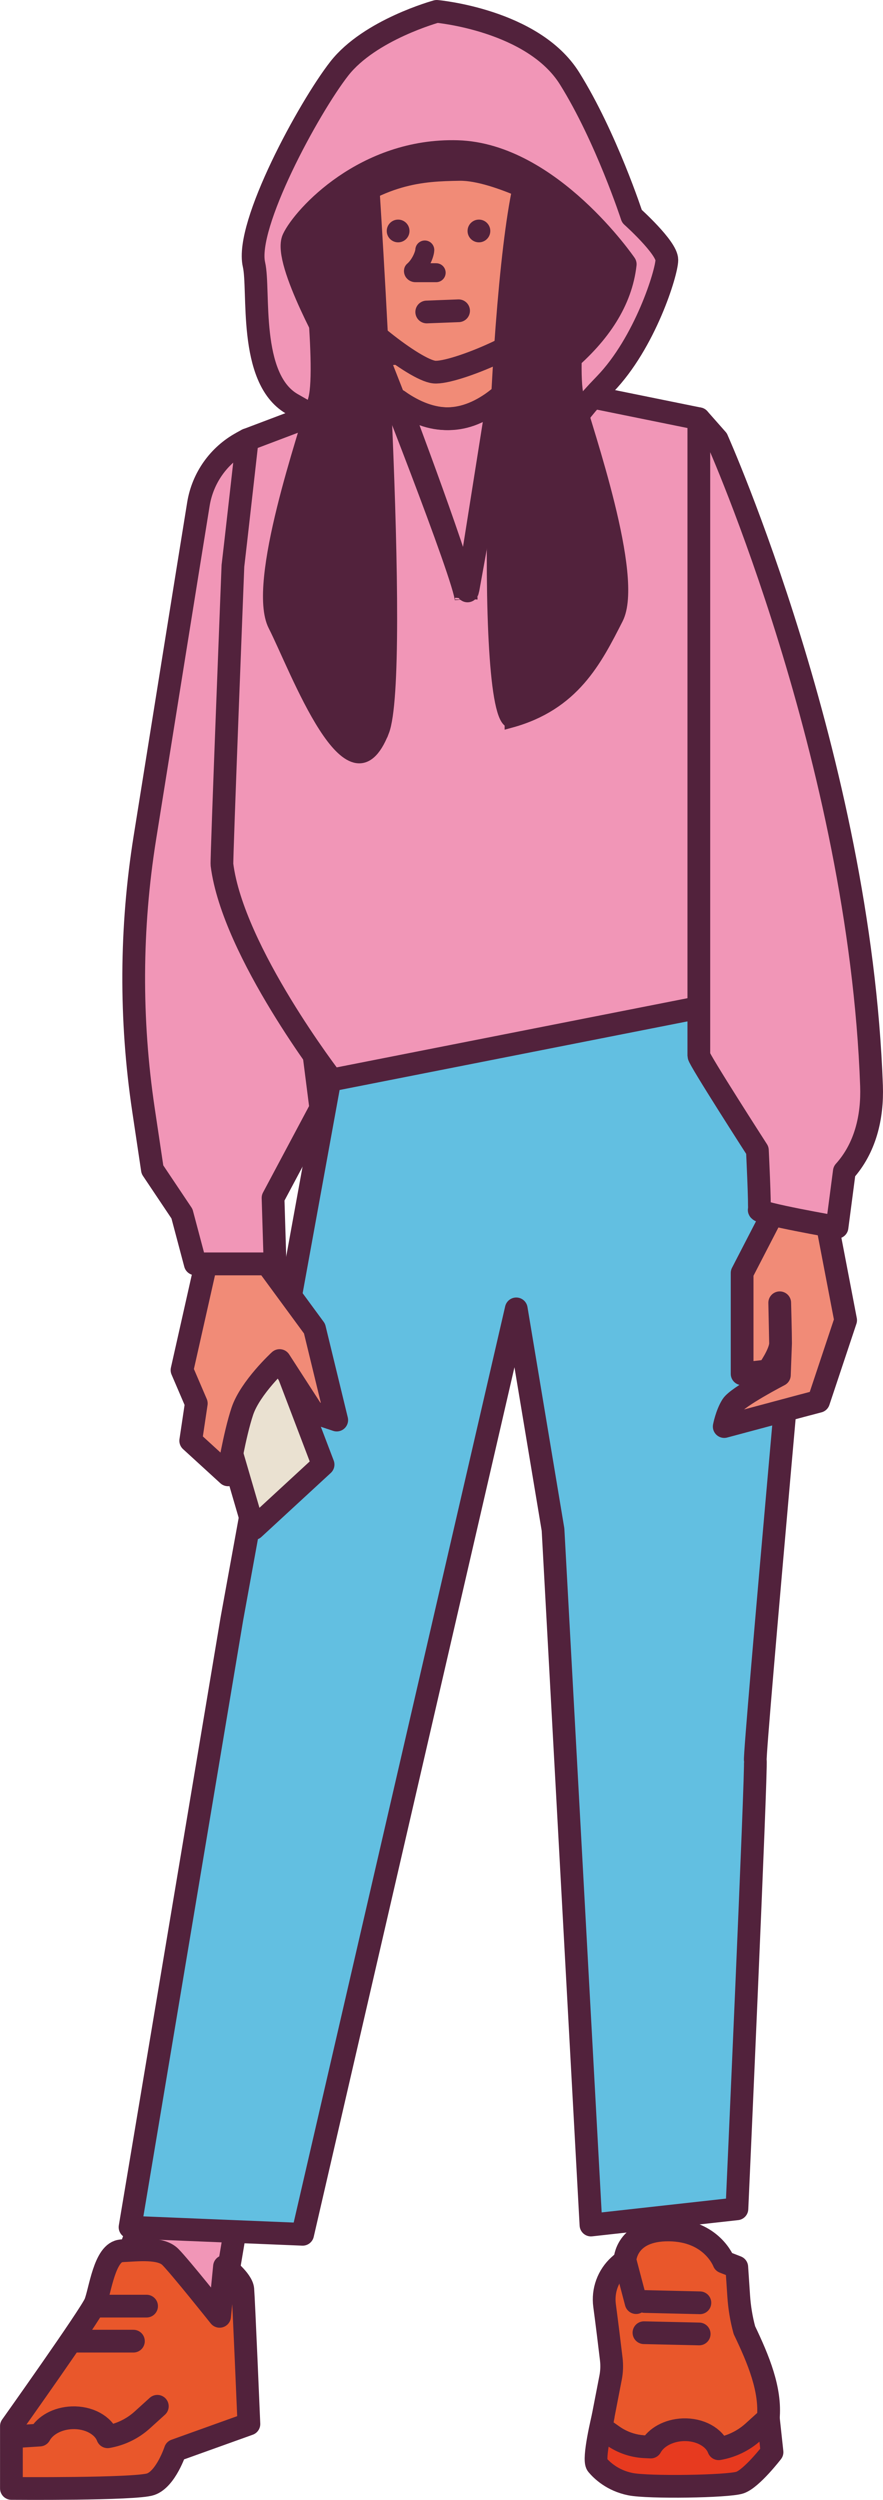<?xml version="1.0" encoding="UTF-8"?>
<svg xmlns="http://www.w3.org/2000/svg" id="Laag_1" version="1.1" viewBox="0 0 232.97 659.45">
  <defs>
    <style>
      .st0 {
        fill: #f196b7;
      }

      .st0, .st1, .st2, .st3, .st4, .st5, .st6, .st7, .st8, .st9, .st10 {
        stroke: #52223c;
      }

      .st0, .st1, .st2, .st3, .st4, .st5, .st6, .st8, .st9, .st10 {
        stroke-linecap: round;
        stroke-linejoin: round;
      }

      .st0, .st1, .st2, .st3, .st4, .st6, .st8, .st9, .st10 {
        stroke-width: 6px;
      }

      .st1 {
        fill: #e9572b;
      }

      .st2 {
        fill: #eae1d1;
      }

      .st11, .st7, .st10 {
        fill: #52223c;
      }

      .st3 {
        fill: #e73a1f;
      }

      .st4, .st5 {
        fill: none;
      }

      .st5 {
        stroke-width: 5px;
      }

      .st6 {
        fill: #fef4e5;
      }

      .st7 {
        stroke-miterlimit: 10;
        stroke-width: 3px;
      }

      .st8 {
        fill: #62bfe1;
      }

      .st9 {
        fill: #f18b77;
      }
    </style>
  </defs>
  <path class="st0" d="M63.85,116.76c-6.14,3.33-10.38,9.32-11.5,16.21-3.05,18.83-9.42,58.61-14.13,88.04-3.8,23.75-3.92,47.94-.37,71.73l2.36,15.79,7.8,11.65,3.51,13.22h21.05l-.53-17.4,12.6-23.65-16.66-130.95-2.75-45.4-1.38.75Z"></path>
  <polygon class="st0" points="64.04 576.59 56.48 621.3 27.36 612.76 41.51 573.8 64.04 576.59"></polygon>
  <path class="st1" d="M32.05,593.75c4.18-.18,10.3-.97,12.88,1.61,2.58,2.58,13.01,15.68,13.01,15.68l1.29-13.15s4.61,3.54,4.83,6.01,1.61,35.55,1.61,35.55l-19.42,6.97s-2.46,7.51-6.49,8.91c-4.03,1.39-36.75,1.11-36.75,1.11v-16.44s20.81-29.29,22.1-32.4,2.44-13.63,6.94-13.83Z"></path>
  <line class="st4" x1="38.67" y1="608.35" x2="25.1" y2="608.35"></line>
  <line class="st4" x1="35.2" y1="617.59" x2="19.51" y2="617.59"></line>
  <path class="st4" d="M41.51,634.77l-3.97,3.6c-2.58,2.34-5.76,3.86-9.14,4.44-1.16-3.04-4.97-5.18-9.41-5.01-3.87.15-7.12,2.01-8.51,4.56l-6.94.45"></path>
  <path class="st8" d="M181.36,239.28l6.72,16.8,24.26,57.48s-13.44,148.94-13.06,150.8-4.85,118.32-4.85,118.32l-38.51,4.28-10.01-183.45-9.7-58.23-56.36,244.12-45.54-1.87,26.87-160.51,30.23-166.18,89.95-21.57Z"></path>
  <path class="st0" d="M61.47,149.16c.37-2.99,3.76-33.15,3.76-33.15l51.18-19.36,67.96,13.81s3.33,15.68,3.7,19.04-3.7,136.29-3.7,136.29l-96.8,19.09s-26.11-33.81-29.01-56.79c-.15-1.17,2.9-78.92,2.9-78.92Z"></path>
  <path class="st1" d="M163.37,597.63c-2.95,2.67-4.39,6.62-3.86,10.56.62,4.62,1.37,10.8,1.77,14.17.19,1.62.13,3.25-.18,4.85l-2.55,13.16,3.19,2.24c2.44,1.71,5.31,2.69,8.28,2.84,4.24.22,10.63.54,15.53.8,4.85.25,9.59-1.44,13.18-4.7l3.97-3.6c.72-7.57-2.59-15.51-6.3-23.27-.8-2.94-1.3-5.96-1.5-9l-.51-7.64-3.41-1.33s-3.09-8.36-14.5-8.46c-11.41-.11-11.6,8.02-11.6,8.02l-1.51,1.37Z"></path>
  <line class="st4" x1="184.66" y1="607.47" x2="170.09" y2="607.13"></line>
  <line class="st4" x1="184.47" y1="615.69" x2="169.9" y2="615.36"></line>
  <path class="st3" d="M159.11,637.51l-.55,2.85,3.19,2.24c2.44,1.71,5.31,2.69,8.28,2.84.52.03,1.08.05,1.66.08,1.38-2.54,4.64-4.4,8.51-4.56,4.44-.17,8.25,1.97,9.41,5.01,3.38-.58,6.55-2.1,9.14-4.44l3.97-3.6.97,8.94s-5.37,6.98-8.48,8.03c-3.11,1.05-24.14,1.37-28.89.41s-7.56-3.68-8.76-5.11,1.56-12.69,1.56-12.69Z"></path>
  <line class="st4" x1="164.89" y1="596.26" x2="167.83" y2="607.42"></line>
  <path class="st9" d="M203.01,321.85l-7.21,13.96v26.6l6.8-.78s3.34-4.61,3.34-7.27-.22-10.69-.22-10.69l.22,10.69-.31,8.37s-11.04,5.73-12.49,8.03-2.06,5.56-2.06,5.56l20.31-5.44,4.59-1.21,7.13-21.4-4.59-23.94-.48-9.43-13.14-.7-1.89,7.65Z"></path>
  <path class="st0" d="M189.19,115.91s37.69,84.31,40.75,170.54c.29,8.26-1.64,16.42-7.17,22.56h0s-1.93,14.73-1.93,14.73c0,0-20.77-3.62-20.53-4.59s-.48-15.7-.48-15.7c0,0-15.45-24.01-15.45-24.98V110.46l4.82,5.46Z"></path>
  <polygon class="st2" points="66.93 403.24 85.24 386.35 69.91 346.09 53.16 356.07 66.93 403.24"></polygon>
  <path class="st9" d="M70.45,333.41l12.53,17.07,5.86,24.13-6.28-2.09-8.79-13.61s-7.75,7.12-9.84,13.4c-2.09,6.28-3.77,16.75-3.77,16.75l-9.84-9,1.47-9.84-3.77-8.79,6.3-28h16.14Z"></path>
  <path class="st0" d="M96.59,115.84s-8.04-2.57-19.61-9.32c-11.57-6.75-8.42-30.01-9.97-36.72-2.4-10.38,14.47-41.4,22.5-51.69,8.04-10.29,25.72-15.11,25.72-15.11,0,0,25.4,2.25,35.04,17.68,9.64,15.43,16.46,36.37,16.46,36.37,0,0,9.21,8.24,9.21,11.52s-5.74,21.88-16.34,32.81c-10.61,10.93-9.32,12.86-9.32,12.86"></path>
  <path class="st10" d="M88.68,93.5s-14.03-24.71-11.29-30.51c2.75-5.8,18.92-23.71,43.33-22.99,24.41.72,44.24,29.71,44.24,29.71-1.09,9.62-6.72,18.19-15.87,25.93,0,0-40.52,19.22-60.41-2.14Z"></path>
  <path class="st9" d="M122.99,158.15c-.27-5.81-23.51-64.41-23.51-64.41l35.85-3.9s-12.34,68.36-12.34,68.31Z"></path>
  <path class="st0" d="M122.99,158.15c-.27-5.81-17.95-52.49-17.95-52.49,8.79,6.57,17.57,6.39,26.36-.53,0,0-8.41,53.07-8.41,53.02Z"></path>
  <path class="st9" d="M84.81,58.03c.16,9.75,2.68,16.7,4.75,20.47,3.07,5.6,19.73,19.09,24.99,19.65s28.24-9.15,29.99-14.93c1.75-5.79,5.12-16.07,4.02-25.97v-2.89s-17.21-9.83-27.29-9.67-20.91.61-36.47,13.33"></path>
  <path class="st7" d="M101.17,192.99c6.03-15.41-2.79-147.02-2.79-147.02-6.66,2.73-12.85,6.29-18.01,11.7,0,0,4.76,38.78,2.47,47.51-2.29,8.74-16.32,48.67-10.59,59.9,5.73,11.23,20.07,50.48,28.91,27.91Z"></path>
  <path class="st7" d="M134.64,190.52c-8.28-1.39-4.54-116.55,2.73-143.75,6.51,2.67,12.57,6.15,17.61,11.44,0,0-4.66,37.91-2.42,46.46,2.24,8.54,15.96,47.59,10.36,58.57s-11.47,22.74-28.28,27.29Z"></path>
  <circle class="st11" cx="105.04" cy="60.93" r="3"></circle>
  <path class="st5" d="M115.08,71.94h-5.37c-.38.04-.69-.22-.62-.51,1.83-1.56,2.95-4.35,2.99-5.49"></path>
  <line class="st4" x1="112.59" y1="82.3" x2="120.99" y2="81.98"></line>
  <circle class="st11" cx="126.36" cy="60.93" r="3"></circle>
  <path class="st6" d="M148.57,52.31"></path>
  <path class="st6" d="M148.57,52.31"></path>
  <path class="st4" d="M105.04,105.66c9.06,6.37,17.87,6.61,26.36-.53"></path>
</svg>
